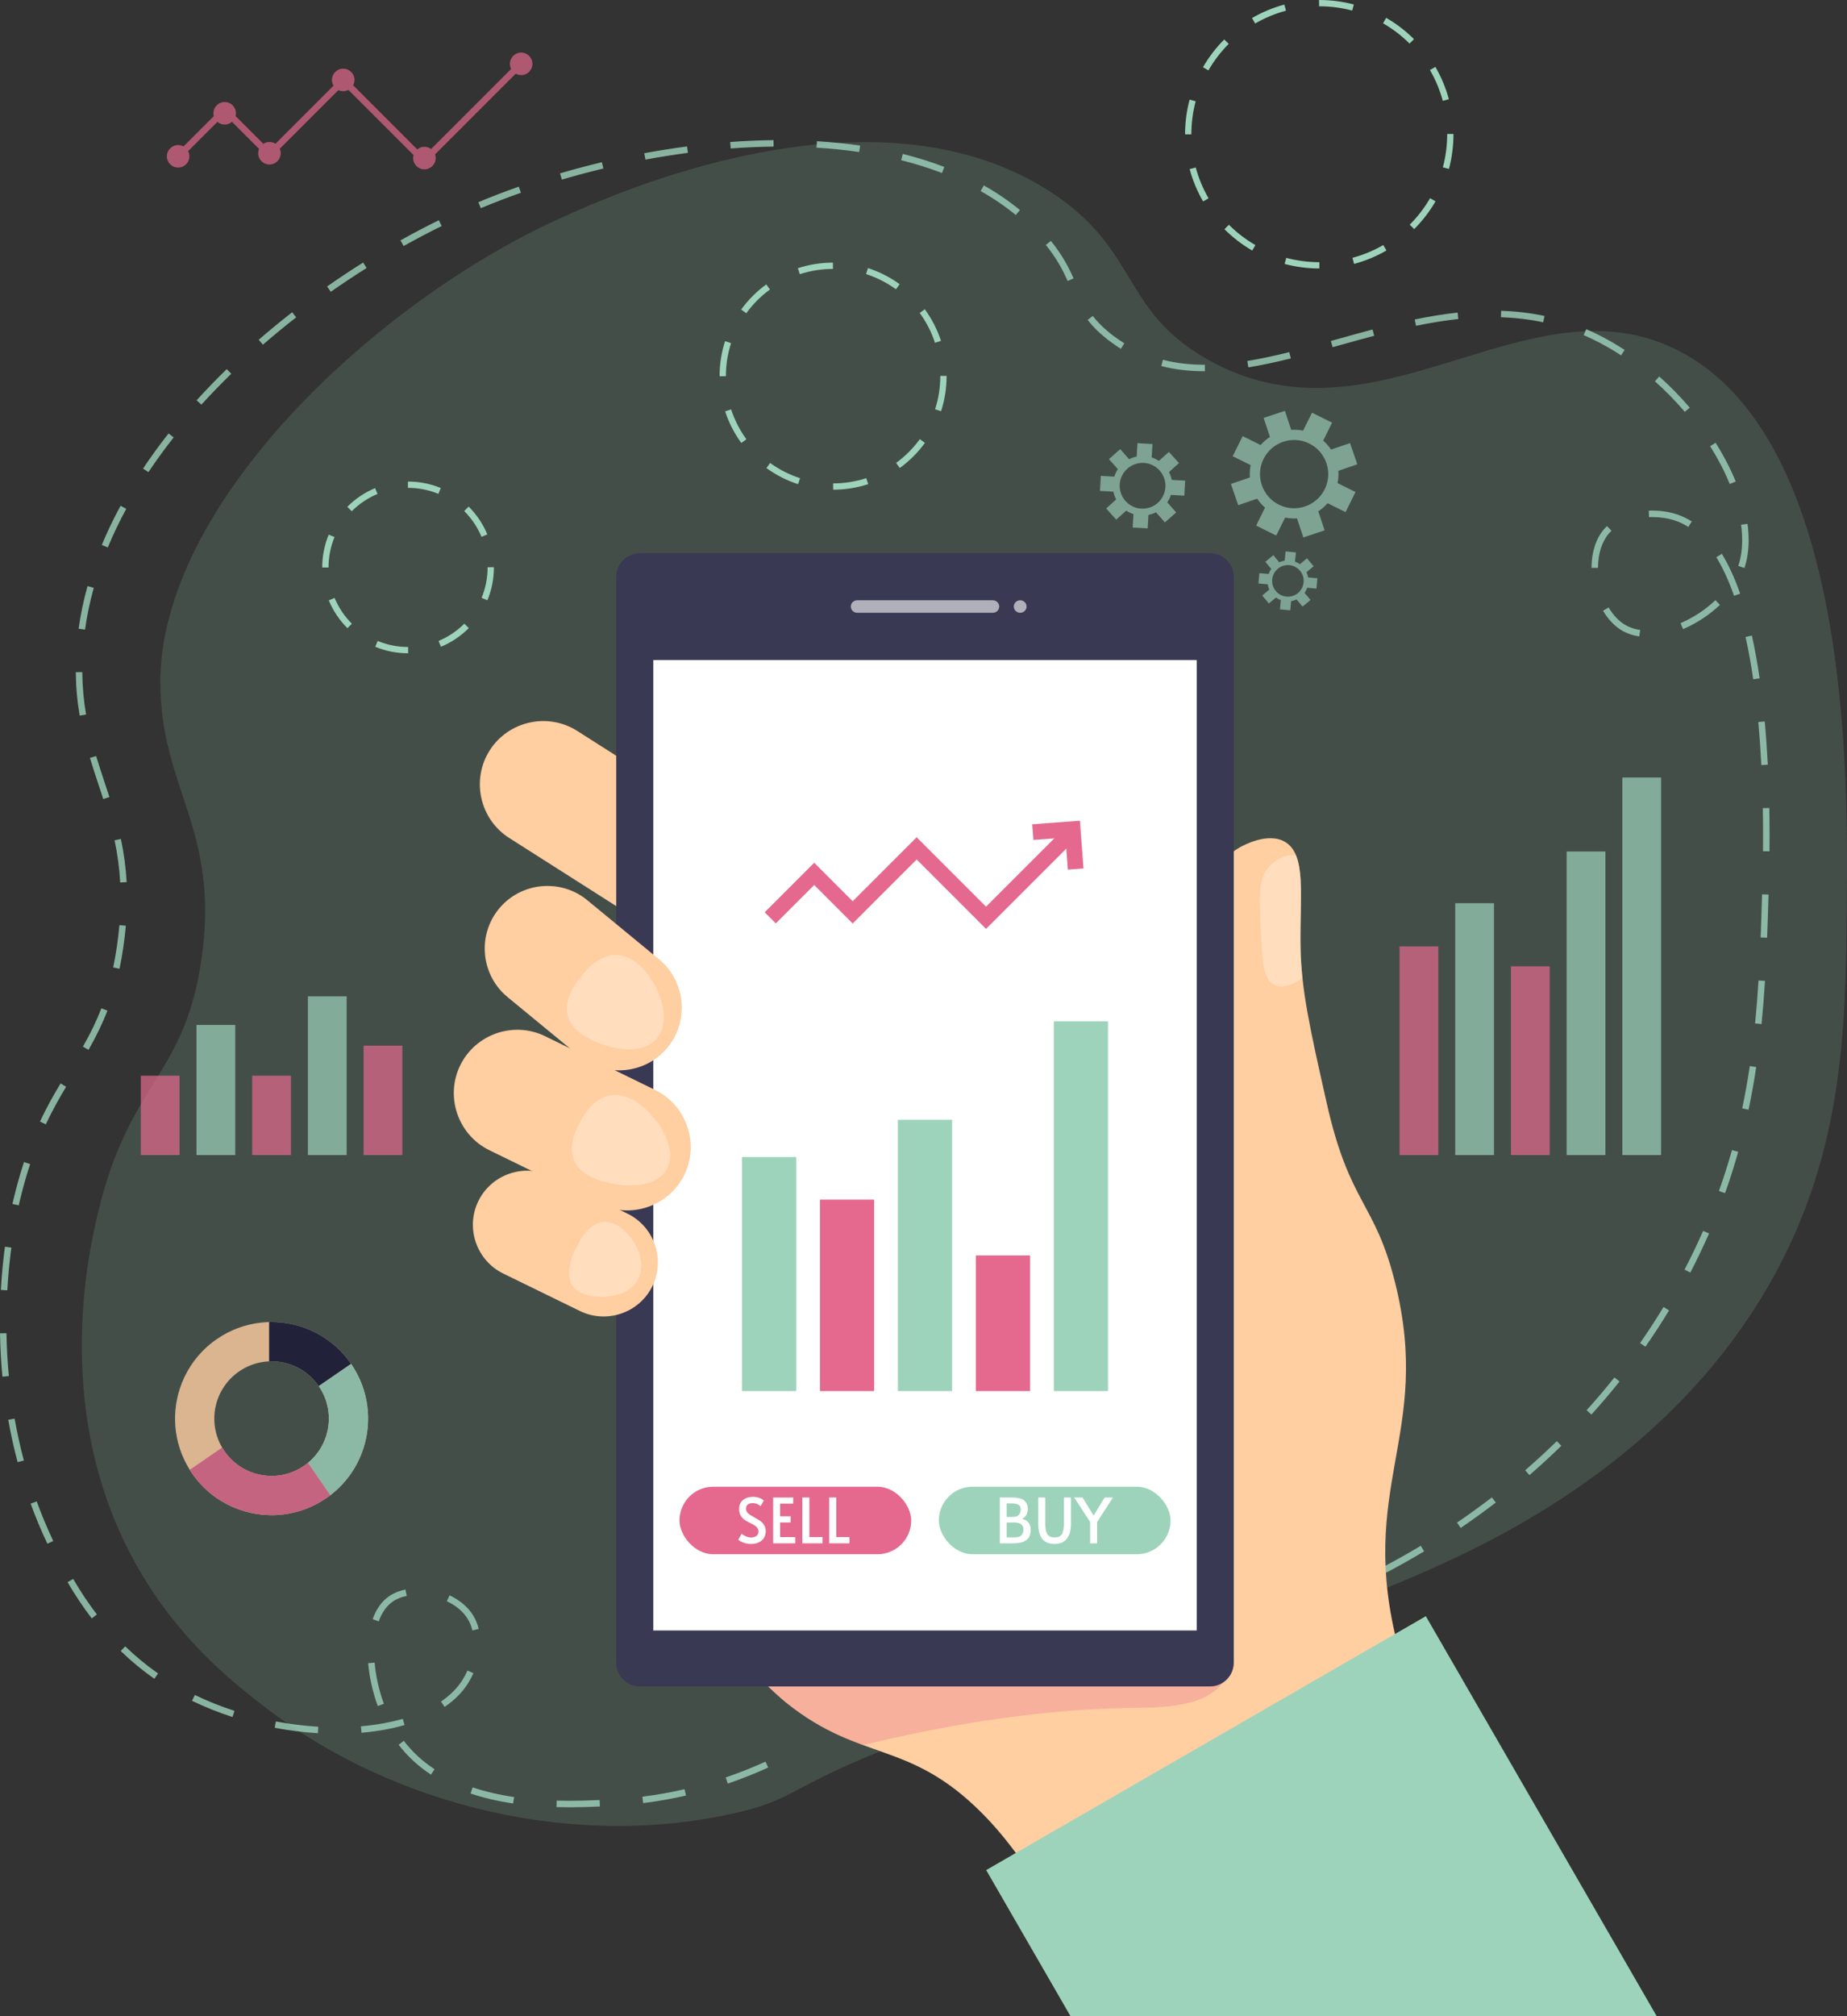 <?xml version="1.0" encoding="UTF-8"?>
<svg id="Layer_2" data-name="Layer 2" xmlns="http://www.w3.org/2000/svg" viewBox="0 0 4262.07 4651.36">
  <rect x="0" y="0" width="4262.07" height="4651.36" fill="#333333" stroke="none"/>
  <defs>
    <style>
      .cls-1, .cls-2, .cls-3 {
        fill: #e5698e;
      }

      .cls-1, .cls-4 {
        opacity: .7;
      }

      .cls-2, .cls-5 {
        opacity: .3;
      }

      .cls-6 {
        fill: #181636;
      }

      .cls-7 {
        opacity: .15;
      }

      .cls-7, .cls-5, .cls-8 {
        fill: #fff;
      }

      .cls-9, .cls-10, .cls-11 {
        fill: #9ed3bb;
      }

      .cls-10, .cls-12 {
        opacity: .8;
      }

      .cls-11 {
        opacity: .17;
      }

      .cls-13 {
        fill: #ffcea1;
      }

      .cls-14 {
        opacity: .6;
      }
    </style>
  </defs>
  <g id="_ÎÓÈ_1" data-name="—ÎÓÈ_1">
    <g>
      <g>
        <path class="cls-11" d="M3868.17,806.45c-345.9-171.14-692.44,241.12-1080.39,23.5-204.07-114.47-157.17-256.02-368.06-390.16-411.74-261.9-1010.3,10.63-1129.54,64.92-429.24,195.44-920.47,660.2-920.15,1069.52.19,246.75,138.74,338.51,94.84,639.33-39.89,273.31-166.14,279-239,585.55-22.56,94.9-106.07,465.08,89.2,811.78,94.53,167.84,214.63,263.17,281.77,316.09,314.46,247.81,741.58,340.45,1109.64,253.24,140.96-33.4,113.66-64.08,423.74-178.2,192.33-70.79,296.43-95.48,529.5-166.23,320.92-97.42,481.38-146.13,596-196,157.63-68.59,564.77-245.74,809.58-647.51,192.8-316.42,193.54-623.91,196.21-908.61,2.66-283.09,11.11-1077.11-393.34-1277.22Z"/>
        <g class="cls-12">
          <path class="cls-9" d="M1314.75,4169.26c-10.37,0-20.65-.14-30.56-.42l.42-14.93c9.77.27,19.91.41,30.14.41,21.35,0,43.88-.59,68.88-1.8l.72,14.92c-25.24,1.23-48.01,1.82-69.6,1.82ZM1184.06,4160.47c-35.37-5.24-68.4-12.95-98.18-22.92l4.75-14.17c28.94,9.69,61.11,17.2,95.62,22.31l-2.19,14.78ZM1484.18,4159.67l-1.84-14.83c32.46-4.03,65.19-9.83,97.26-17.26l3.37,14.56c-32.58,7.54-65.81,13.44-98.79,17.53ZM1679.43,4114.57l-4.82-14.14c30.83-10.51,61.75-22.77,91.89-36.43l6.17,13.61c-30.58,13.86-61.95,26.3-93.24,36.97ZM994.51,4093.97c-29.21-19.21-54.32-42.4-74.62-68.91l11.86-9.08c19.28,25.18,43.16,47.22,70.97,65.51l-8.21,12.48ZM733.56,3998.37c-33-1.98-66.54-6.17-99.71-12.45l2.78-14.68c32.55,6.17,65.46,10.28,97.83,12.22l-.89,14.91ZM834.16,3997.33l-1.27-14.89c34.66-2.97,67.12-8.75,96.49-17.2l4.13,14.36c-30.29,8.71-63.71,14.68-99.34,17.73ZM536.48,3961.05c-32.47-10.53-63.87-23.12-93.35-37.41l6.52-13.44c28.85,13.99,59.62,26.32,91.44,36.64l-4.61,14.21ZM1026.04,3937.75l-8.44-12.33c21.36-14.63,38.21-31.65,50.08-50.6,4.05-6.47,7.76-13.53,11.02-20.97l13.69,5.99c-3.55,8.11-7.61,15.82-12.05,22.91-12.97,20.7-31.24,39.2-54.3,54.99ZM871.76,3935.71c-11.73-32.02-19.4-66.2-22.17-98.86l14.89-1.27c2.67,31.35,10.04,64.2,21.32,94.99l-14.03,5.14ZM356.23,3872.83c-27.3-19.05-53.43-40.6-77.67-64.06l10.39-10.74c23.67,22.9,49.18,43.95,75.83,62.54l-8.55,12.25ZM1090.05,3761.33c-2.26-9.5-5.79-18.28-10.49-26.09-10.19-16.93-26.96-31.23-48.48-41.37l6.36-13.52c24.21,11.4,43.2,27.71,54.92,47.18,5.5,9.14,9.62,19.35,12.23,30.35l-14.54,3.45ZM873.93,3740.35l-14.06-5.05c8.22-22.89,20.49-40.32,36.46-51.82,10.84-7.81,24.05-13.35,39.25-16.49l3.02,14.63c-13.13,2.71-24.41,7.41-33.54,13.98-13.48,9.7-23.95,24.75-31.13,44.74ZM211.74,3733.54c-19.79-25.83-38.05-53.16-55.82-83.56l12.9-7.54c17.45,29.86,35.37,56.68,54.78,82.01l-11.86,9.09ZM3063.01,3692.45l-5.82-13.76c15.65-6.62,30.67-13.23,45.91-20.2l6.21,13.59c-15.37,7.03-30.51,13.69-46.3,20.37ZM3199.11,3627.9l-6.97-13.21c29.13-15.37,58.22-31.76,86.45-48.72l7.7,12.81c-28.47,17.11-57.8,33.63-87.18,49.13ZM109.3,3561.23c-14.17-29.96-27.16-61.09-38.61-92.52l14.04-5.11c11.3,31,24.11,61.7,38.08,91.25l-13.51,6.39ZM3370.57,3524.85l-8.4-12.35c27.33-18.59,54.38-38.14,80.4-58.1l9.09,11.85c-26.24,20.13-53.52,39.85-81.09,58.6ZM3529.22,3403.05l-9.78-11.3c25-21.63,49.56-44.2,73.01-67.09l10.44,10.69c-23.66,23.1-48.44,45.88-73.67,67.7ZM40.63,3373.09c-8.49-31.88-15.76-64.81-21.61-97.85l14.71-2.6c5.78,32.63,12.96,65.14,21.34,96.61l-14.44,3.84ZM3672.3,3263.28l-11.08-10.03c22.14-24.46,43.73-49.87,64.17-75.54l11.69,9.31c-20.64,25.91-42.43,51.56-64.78,76.25ZM5.58,3175.95c-3.12-32.87-4.99-66.52-5.58-100.01l14.94-.26c.58,33.11,2.44,66.37,5.52,98.86l-14.87,1.41ZM3796.89,3106.82l-12.26-8.54c18.82-26.99,37-54.94,54.03-83.06l12.78,7.74c-17.2,28.39-35.55,56.61-54.55,83.87ZM16.89,2976.67l-14.92-.85c1.9-33.47,5.06-67.02,9.4-99.72l14.81,1.96c-4.29,32.32-7.42,65.5-9.3,98.6ZM3900.5,2935.76l-13.25-6.9c15.31-29.4,29.71-59.45,42.8-89.32l13.69,5.99c-13.22,30.18-27.76,60.54-43.23,90.23ZM43.29,2780.63l-14.58-3.28c.77-3.42,1.51-6.61,2.21-9.57,7.26-30.56,15.48-59.82,24.43-86.99l14.19,4.67c-8.82,26.77-16.92,55.63-24.09,85.77-.69,2.9-1.41,6.03-2.17,9.39ZM3980.67,2752.53l-14.07-5.03c11.02-30.83,21.13-62.58,30.06-94.36l14.38,4.04c-9.02,32.12-19.24,64.2-30.37,95.35ZM105.76,2593.86l-13.53-6.33c16.94-36.21,34.31-66.14,47.55-88.16l12.8,7.7c-13.05,21.72-30.17,51.21-46.83,86.8ZM4034.88,2560.01l-14.62-3.09c6.64-31.44,12.53-64.26,17.53-97.56l14.78,2.22c-5.04,33.59-10.99,66.71-17.68,98.43ZM204.25,2421.92l-12.96-7.44c18.02-31.38,31.56-59.47,42.62-88.41l13.96,5.34c-11.35,29.68-25.21,58.44-43.62,90.51ZM4064.86,2362.4l-14.87-1.48c3.13-31.3,5.72-63.67,7.92-98.96l14.91.93c-2.21,35.47-4.82,68.02-7.96,99.51ZM275.82,2234.87l-14.62-3.05c3.25-15.55,6.14-32.02,8.61-48.93,2.4-16.47,4.32-32.83,5.7-48.61l14.88,1.3c-1.4,16.06-3.36,32.71-5.8,49.46-2.51,17.21-5.46,33.98-8.77,49.83ZM4077.73,2163.26l-14.93-.58c1.29-33.23,2.29-66.01,3.28-99.46l14.93.44c-1,33.49-2,66.31-3.29,99.6ZM277.36,2035.87c-1.78-32.66-6.04-64.52-13.01-97.39l14.61-3.1c7.14,33.63,11.49,66.23,13.32,99.67l-14.92.81ZM4083.2,1963.92l-14.94-.15c.12-11.85.17-23.8.17-35.51,0-21.53-.2-43.05-.59-63.95l14.94-.28c.39,21,.59,42.61.59,64.23,0,11.76-.06,23.76-.18,35.66ZM238.23,1843.27c-3.78-11.77-7.71-23.65-11.52-35.13-6.42-19.4-13.07-39.46-19.19-59.68l14.3-4.33c6.07,20.04,12.68,40,19.07,59.31,3.81,11.52,7.76,23.43,11.56,35.26l-14.23,4.57ZM4064.4,1764.88c-1.77-34.24-4.14-67.6-7.06-99.17l14.88-1.37c2.93,31.77,5.32,65.34,7.1,99.77l-14.92.77ZM183.87,1650.88c-5.69-33.32-8.61-66.1-8.95-100.19l14.94-.15c.33,33.29,3.19,65.29,8.74,97.82l-14.73,2.51ZM4045.72,1567.04c-5.06-34.66-11.02-67.48-17.73-97.54l14.58-3.25c6.78,30.42,12.82,63.6,17.93,98.63l-14.78,2.16ZM3782.72,1468.16c-14.53-2.08-27.76-6.53-39.32-13.22-17-9.83-32.3-25.74-44.27-46l12.86-7.6c10.66,18.05,24.11,32.11,38.89,40.66,9.91,5.73,21.33,9.56,33.96,11.36l-2.12,14.79ZM196.2,1452.45l-14.8-2.05c4.5-32.52,11.42-65.6,20.58-98.34l14.39,4.02c-8.98,32.09-15.76,64.51-20.16,96.36ZM3883.77,1451.32l-5.86-13.74c29.42-12.55,57.3-30.88,80.61-53.01l10.29,10.84c-24.6,23.35-54,42.68-85.04,55.92ZM4001.38,1374.39c-12.02-34.4-25.75-64.32-40.82-88.94l12.74-7.8c15.63,25.52,29.82,56.41,42.19,91.81l-14.1,4.93ZM4025.46,1310.28l-14.2-4.66c5.9-17.97,8.89-38.03,8.89-59.63,0-11.39-.84-23.36-2.49-35.57l14.81-2c1.74,12.87,2.63,25.51,2.63,37.57,0,23.18-3.24,44.81-9.64,64.29ZM3687.52,1310h-14.94v-.45c0-35.91,10.33-67.53,29.08-89.08,2.06-2.36,4.27-4.67,6.57-6.85l10.28,10.84c-1.96,1.85-3.83,3.81-5.57,5.81-16.39,18.84-25.41,46.97-25.41,79.23v.5ZM248.7,1262.94l-13.8-5.72c12.46-30.06,27.03-60.51,43.31-90.49l13.13,7.13c-16.03,29.53-30.38,59.5-42.64,89.08ZM3895.89,1215.56c-10.04-6.4-20.66-11.43-31.54-14.97-15.63-5.07-33.62-7.75-52.05-7.75-2.36,0-4.74.05-7.07.13l-.57-14.93c2.52-.1,5.09-.14,7.63-.14,19.97,0,39.57,2.93,56.66,8.48,12.08,3.92,23.85,9.5,34.95,16.57l-8.03,12.6ZM3991.49,1116.54c-11.82-28.89-27.05-58.21-45.28-87.16l12.64-7.96c18.68,29.68,34.32,59.78,46.46,89.46l-13.83,5.66ZM342.51,1089.23l-12.43-8.29c18.05-27.07,37.86-54.33,58.9-81.04l11.74,9.24c-20.79,26.4-40.38,53.35-58.21,80.09ZM3887.79,950.11c-21.33-25.02-44.51-48.72-68.91-70.42l9.93-11.16c24.91,22.16,48.58,46.35,70.35,71.89l-11.37,9.69ZM464.74,933.53l-11.07-10.04c21.95-24.19,45.35-48.4,69.57-71.96l10.42,10.71c-23.99,23.34-47.18,47.33-68.92,71.29ZM2779.46,856.38c-35.98,0-68.58-3.87-99.64-11.84l3.71-14.47c29.84,7.65,61.22,11.37,95.93,11.37h.85s.03,14.94.03,14.94h-.87ZM2880.61,847.47l-2.39-14.75c28.67-4.65,60.35-11.32,96.84-20.4l3.61,14.5c-36.9,9.18-68.97,15.93-98.06,20.65ZM3740.77,819.76c-20.79-13.59-42.17-25.77-63.55-36.2-7.52-3.67-15.2-7.19-22.82-10.46l5.88-13.73c7.85,3.36,15.75,6.98,23.49,10.76,21.93,10.7,43.86,23.2,65.17,37.12l-8.17,12.51ZM2586.5,804.71c-8.82-5.49-17.59-11.52-26.07-17.92-20.84-15.74-37.38-31.72-50.55-48.85l11.85-9.11c12.34,16.05,27.95,31.11,47.7,46.03,8.12,6.13,16.52,11.9,24.96,17.16l-7.89,12.68ZM3075.1,800.98l-4.02-14.39,13.33-3.72c27.03-7.56,54.98-15.37,82.83-22.71l3.81,14.45c-27.74,7.31-55.63,15.11-82.61,22.65l-13.33,3.73ZM606.74,795.13l-9.79-11.28c24.84-21.55,50.85-42.93,77.3-63.52l9.18,11.79c-26.24,20.43-52.04,41.64-76.69,63.02ZM3267.55,751.61l-3.02-14.63c35.55-7.33,67.94-12.52,99.03-15.87l1.6,14.85c-30.6,3.3-62.53,8.42-97.61,15.65ZM3560.99,743.48c-31.04-6.61-63.83-10.51-97.44-11.59l.48-14.93c34.5,1.11,68.17,5.11,100.07,11.91l-3.11,14.61ZM763.28,673.15l-8.57-12.24c27.18-19.03,55.23-37.64,83.34-55.3l7.95,12.65c-27.91,17.53-55.74,36-82.72,54.89ZM2463.67,648.25c-10.18-22.98-24.11-50.82-50.32-83.11l11.6-9.41c27.31,33.65,41.8,62.6,52.38,86.48l-13.66,6.05ZM931.37,567.58l-7.3-13.04c29.35-16.43,59.15-32.09,88.57-46.54l6.59,13.41c-29.18,14.34-58.74,29.87-87.86,46.17ZM2344.03,496.05c-24.66-20.23-51.95-38.82-81.13-55.26l7.33-13.02c29.93,16.87,57.95,35.95,83.27,56.73l-9.48,11.55ZM1109.5,480.27l-5.78-13.78c29.96-12.57,61.38-24.66,93.37-35.92l4.96,14.09c-31.72,11.17-62.86,23.15-92.56,35.6ZM1296.49,414.25l-4.21-14.34c31.72-9.31,64.23-17.95,96.61-25.68l3.47,14.53c-32.13,7.68-64.39,16.25-95.87,25.49ZM2173.72,399.09c-29.6-11.35-61.27-21.26-94.13-29.47l3.62-14.5c33.44,8.35,65.69,18.45,95.85,30.01l-5.35,13.95ZM1489.42,368.16l-2.73-14.69c32.93-6.11,66.16-11.38,98.77-15.67l1.95,14.81c-32.35,4.25-65.32,9.48-97.99,15.55ZM1982.61,350.66c-31.6-4.61-64.72-7.99-98.44-10.04l.91-14.91c34.13,2.08,67.67,5.5,99.69,10.17l-2.16,14.78ZM1686.08,342.46l-1.1-14.9c33.77-2.5,67.41-3.94,99.99-4.29l.16,14.94c-32.26.35-65.59,1.78-99.05,4.25Z"/>
        </g>
      </g>
      <g>
        <g>
          <path class="cls-13" d="M2965.11,1942.1c50.2,29.28,34.31,124.07,35.94,240.04,1.41,100.27,21.05,187.57,60.32,362.17,53.09,236.02,110.99,226.13,158.1,415.42,87.42,351.24-90.75,470.32,7.73,843.25,15.03,56.9,29.94,94.88,17.47,148.52-25.07,107.88-128.57,140.02-454.3,314.51-200.14,107.21-244.09,139.55-314.51,122.31-91.95-22.51-103.93-98.94-209.68-205.31-168.23-169.23-278.5-117.2-449.93-253.36-12.65-10.05-272.15-221.62-266.46-484.88,4.55-210.66,176.78-355.9,421.24-562.05,434.41-366.34,700.17-358.36,762.55-613.01,24.34-99.37,21.54-254.35,126.68-314.51,7.75-4.44,65.07-36.3,104.84-13.1Z"/>
          <path class="cls-5" d="M2936.04,2269.78c25.22,17.39,60.43-7.21,69.44-13.87-.26-2.52-.58-5.72-.93-9.44-.24-2.61-.62-6.66-1.03-11.67,0,0-.64-7.85-1.13-15.96-1.24-20.57-1.43-43.98-1.46-48.13-.05-7.46-.05-15.96.16-31.54.43-31.93,1.58-82.53.21-109.46-.12-2.33-.52-9.65-1.72-19.15-.76-6.04-1.56-12.19-3.46-20-1.74-7.15-3.75-12.97-5.33-17.09-1.55-.23-3.88-.51-6.71-.58-29.23-.78-51.67,21.42-57.34,27.82-23.23,26.23-21.14,68.46-17.28,146.48,3.57,71.99,5.77,108.27,26.56,122.61Z"/>
        </g>
        <path class="cls-2" d="M1681.9,3761.15c44.35,69.9,74.78,113.84,83.97,122.96,13.6,13.5,27.42,25.83,27.42,25.83,9.91,8.85,18.92,16.38,26.52,22.52,16.87,13.33,36.23,27.1,58.22,40.43,41.11,24.93,80.2,41.54,113.39,52.81,273.2-66.56,478.2-83.72,621.62-85.84,65.09-.96,171.68.38,213.2-64.39,16.95-26.45,16.92-54.36,9.45-114.33h-1153.79Z"/>
        <path class="cls-13" d="M1699.25,2093.32h0c43.2-67.88,23-158.77-44.88-201.97l-322.38-205.15c-67.88-43.2-158.77-23-201.97,44.88h0c-43.2,67.88-23,158.77,44.88,201.97l322.38,205.15c67.88,43.2,158.77,23,201.97-44.88Z"/>
        <polygon class="cls-9" points="3823.04 4651.36 3290.2 3728.45 2275.69 4314.17 2470.36 4651.36 3823.04 4651.36"/>
        <g>
          <g>
            <path class="cls-6" d="M1477.06,1276.16h1314.93c30.35,0,54.99,24.64,54.99,54.99v2504.38c0,30.35-24.64,54.99-54.99,54.99h-1314.93c-30.35,0-54.99-24.64-54.99-54.99V1331.15c0-30.35,24.64-54.99,54.99-54.99Z"/>
            <path class="cls-7" d="M1477.06,1276.16h1314.93c30.35,0,54.99,24.64,54.99,54.99v2504.38c0,30.35-24.64,54.99-54.99,54.99h-1314.93c-30.35,0-54.99-24.64-54.99-54.99V1331.15c0-30.35,24.64-54.99,54.99-54.99Z"/>
            <rect class="cls-8" x="1507.57" y="1522.77" width="1253.93" height="2238.63"/>
            <g class="cls-14">
              <path class="cls-8" d="M2291.04,1413.65h-313.02c-8.09,0-14.71-6.49-14.71-14.42h0c0-7.93,6.62-14.43,14.71-14.43h313.02c8.09,0,14.71,6.49,14.71,14.43h0c0,7.93-6.62,14.42-14.71,14.42Z"/>
              <ellipse class="cls-8" cx="2354.12" cy="1399.23" rx="14.71" ry="14.42"/>
            </g>
          </g>
          <g>
            <rect class="cls-9" x="1712.22" y="2669.21" width="125.13" height="539.94"/>
            <rect class="cls-3" x="1892.09" y="2767.43" width="125.13" height="441.72"/>
            <rect class="cls-9" x="2071.96" y="2583.33" width="125.13" height="625.82"/>
            <rect class="cls-3" x="2251.84" y="2896.24" width="125.13" height="312.91"/>
            <rect class="cls-9" x="2431.71" y="2356.23" width="125.13" height="852.92"/>
          </g>
          <g>
            <polygon class="cls-3" points="2467.97 1899 2275.38 2091.6 2115.29 1931.5 1967.66 2079.13 1878.85 1990.31 1764.58 2104.58 1790.25 2130.25 1878.85 2041.65 1967.66 2130.47 2115.29 1982.84 2275.38 2142.94 2493.64 1924.68 2467.97 1899"/>
            <polygon class="cls-3" points="2500.25 2003.44 2494.7 1929.46 2494.7 1929.46 2493.66 1915.62 2491.99 1893.34 2491.99 1893.34 2491.99 1893.34 2381.88 1901.6 2384.6 1937.72 2458.58 1932.17 2464.14 2006.16 2500.25 2003.44"/>
          </g>
          <g>
            <g>
              <rect class="cls-9" x="2166.38" y="3429.73" width="534.72" height="155.8" rx="77.9" ry="77.9"/>
              <g>
                <path class="cls-8" d="M2307.15,3454.65h26.89c15.15,0,25.21,2.54,30.2,7.62,4.98,5.08,7.48,11.22,7.48,18.41,0,4.8-1.06,9.32-3.16,13.59-2.11,4.27-5.46,7.46-10.07,9.56,6.81,1.73,11.81,4.75,15.03,9.06,3.21,4.31,4.82,9.4,4.82,15.24,0,6.14-.96,11.5-2.88,16.11-1.92,4.6-5.89,8.44-11.93,11.5-6.04,3.07-14.77,4.6-26.17,4.6h-30.2v-105.69ZM2336.63,3499.52c6.81,0,11.65-1.65,14.52-4.96,2.88-3.31,4.31-7.5,4.31-12.58,0-9.11-6.52-13.66-19.56-13.66h-12.94v31.2h13.66ZM2339.51,3546.83c8.72,0,14.6-1.75,17.62-5.25,3.02-3.5,4.53-7.93,4.53-13.3,0-5.08-1.73-9.01-5.18-11.79-3.45-2.78-8.68-4.17-15.67-4.17h-17.83v34.51h16.54Z"/>
                <path class="cls-8" d="M2404.79,3549.84c-5.95-7.96-8.92-19.51-8.92-34.66v-60.54h16.11v60.83c0,11.22,1.68,19.25,5.03,24.09,3.35,4.84,8.87,7.26,16.54,7.26s13.16-2.37,16.46-7.12c3.31-4.75,4.96-12.82,4.96-24.23v-60.83h16.25v60.54c0,15.05-3.14,26.58-9.42,34.58-6.28,8.01-15.7,12.01-28.26,12.01-13.23,0-22.82-3.98-28.76-11.94Z"/>
                <path class="cls-8" d="M2515.52,3511.02l-36.67-56.37h19.27l25.45,41.7,25.45-41.7h19.13l-36.53,56.66v49.04h-16.11v-49.32Z"/>
              </g>
            </g>
            <g>
              <rect class="cls-3" x="1567.96" y="3429.73" width="534.72" height="155.8" rx="77.9" ry="77.9"/>
              <g>
                <path class="cls-8" d="M1715.93,3558.76c-5.66-2.01-9.73-4.27-12.22-6.76l7.62-13.66c2.01,1.82,5.15,3.72,9.42,5.68,4.26,1.97,8.36,2.95,12.29,2.95,5.08,0,9.23-1.2,12.44-3.59,3.21-2.4,4.82-5.7,4.82-9.92,0-3.26-.86-6.09-2.59-8.48-1.73-2.4-3.84-4.39-6.33-5.97-2.49-1.58-6.04-3.52-10.64-5.82-5.46-2.68-9.2-4.7-11.22-6.04-9.3-6.23-13.95-14.86-13.95-25.88,0-9.11,3.02-16.08,9.06-20.92,6.04-4.84,13.66-7.26,22.86-7.26,9.87,0,18.26,2.83,25.17,8.48l-7.62,13.09c-1.82-1.92-4.39-3.57-7.69-4.96-3.31-1.39-6.83-2.08-10.57-2.08-4.8,0-8.56,1.08-11.29,3.24-2.73,2.16-4.1,5.35-4.1,9.56,0,2.97.86,5.63,2.59,7.98,1.73,2.35,3.91,4.39,6.54,6.11,2.64,1.73,6.21,3.84,10.71,6.33,4.31,2.4,7.62,4.29,9.92,5.68,2.3,1.39,4.46,3.04,6.47,4.96,2.78,2.49,5.03,5.46,6.76,8.92,1.73,3.45,2.59,7.24,2.59,11.36,0,6.42-1.46,11.89-4.39,16.39-2.92,4.51-6.95,7.91-12.08,10.21-5.13,2.3-10.95,3.45-17.47,3.45-5.75,0-11.46-1.01-17.11-3.02Z"/>
                <path class="cls-8" d="M1784.09,3454.65h46.3v14.09h-30.34v29.19h24.45v14.38h-24.45v33.79h35.09v14.24h-51.05v-105.69Z"/>
                <path class="cls-8" d="M1851.39,3454.65h16.25v91.31h30.34v14.38h-46.59v-105.69Z"/>
                <path class="cls-8" d="M1913.51,3454.65h16.25v91.31h30.34v14.38h-46.59v-105.69Z"/>
              </g>
            </g>
          </g>
        </g>
        <g>
          <g>
            <path class="cls-13" d="M1579.14,2710.3h0c35.34-72.35,5.06-160.45-67.29-195.79l-254.09-124.11c-72.35-35.34-160.45-5.06-195.79,67.29h0c-35.34,72.35-5.06,160.45,67.29,195.79l254.09,124.11c72.35,35.34,160.45,5.06,195.79-67.29Z"/>
            <path class="cls-5" d="M1481.45,2551.38c-13.36-10.33-44.76-33.6-81.88-22.43-32.57,9.8-50.29,40.42-58.68,54.93-6.96,12.03-31.58,54.59-16.54,92.38,9.53,23.95,30.18,34.68,44.15,40.95,49.52,22.23,142.28,30.77,170.3-19.78,25.49-45.99-17-114.88-57.34-146.05Z"/>
          </g>
          <g>
            <path class="cls-13" d="M1540.42,2416.61h0c50.58-61.46,41.68-153.14-19.78-203.72l-165.54-136.24c-61.46-50.58-153.14-41.68-203.72,19.78h0c-50.58,61.46-41.68,153.14,19.78,203.72l165.54,136.24c61.46,50.58,153.14,41.68,203.72-19.78Z"/>
            <path class="cls-5" d="M1488.12,2239.43c-11.22-12.48-37.77-40.8-76.58-35.55-34.05,4.6-57.44,32.43-68.51,45.61-9.19,10.93-41.68,49.6-34.07,89.85,4.82,25.5,23.16,39.55,35.75,48.06,44.65,30.18,134.65,53.56,172.03,7.43,34.01-41.96,5.25-117.73-28.62-155.39Z"/>
          </g>
          <g>
            <path class="cls-13" d="M1505.46,2966.98h0c30.17-61.77,4.32-136.99-57.45-167.16l-177.02-86.46c-61.77-30.17-136.99-4.32-167.16,57.45h0c-30.17,61.77-4.32,136.99,57.45,167.16l177.02,86.46c61.77,30.17,136.99,4.32,167.16-57.45Z"/>
            <path class="cls-5" d="M1434.47,2833.45c-9.64-7.1-32.32-22.93-59.94-9.29-24.23,11.97-37.94,39.65-44.43,52.76-5.39,10.88-24.43,49.34-14.12,79.22,6.54,18.93,21.55,25.53,31.71,29.16,36.07,12.87,104.31,9.28,126.03-36.26,19.76-41.43-10.16-94.16-39.27-115.58Z"/>
          </g>
        </g>
      </g>
      <g class="cls-4">
        <g>
          <rect class="cls-3" x="324.89" y="2481.6" width="89.42" height="183.06"/>
          <rect class="cls-9" x="453.43" y="2364.43" width="89.42" height="300.23"/>
          <rect class="cls-3" x="581.97" y="2481.6" width="89.42" height="183.06"/>
          <rect class="cls-9" x="710.51" y="2298.54" width="89.42" height="366.12"/>
          <rect class="cls-3" x="839.05" y="2412.27" width="89.42" height="252.39"/>
        </g>
      </g>
      <g class="cls-4">
        <g>
          <rect class="cls-3" x="3229.52" y="2183.3" width="89.42" height="481.36"/>
          <rect class="cls-9" x="3358.06" y="2083.68" width="89.42" height="580.98"/>
          <rect class="cls-3" x="3486.6" y="2229.18" width="89.42" height="435.48"/>
          <rect class="cls-9" x="3615.13" y="1964.33" width="89.42" height="700.33"/>
          <rect class="cls-9" x="3743.67" y="1793.69" width="89.42" height="870.97"/>
        </g>
      </g>
      <path class="cls-1" d="M411.09,334.63c4.51,0,8.74,1.15,12.44,3.16l69.8-69.8c-.56-2.12-.86-4.35-.86-6.64,0-14.36,11.64-26,26-26s26,11.64,26,26c0,2.23-.28,4.4-.81,6.47l63.94,63.94c4.08-2.67,8.96-4.22,14.2-4.22s9.89,1.49,13.91,4.04l133.92-133.92c-2.32-3.89-3.65-8.43-3.65-13.29,0-14.36,11.64-26,26-26s26,11.64,26,26c0,4.46-1.13,8.66-3.11,12.33l147.94,147.94c4.5-3.72,10.27-5.96,16.57-5.96,5.77,0,11.1,1.88,15.41,5.06l184.67-184.67c-1.8-3.54-2.83-7.54-2.83-11.79,0-14.36,11.64-26,26-26s26,11.64,26,26-11.64,26-26,26c-4.58,0-8.88-1.19-12.61-3.26l-186.09,186.09c.94,2.68,1.45,5.57,1.45,8.57,0,14.36-11.64,26-26,26s-26-11.64-26-26c0-2.43.34-4.78.96-7.01l-150.29-150.29c-3.61,1.9-7.72,2.98-12.08,2.98-3.96,0-7.72-.89-11.08-2.48l-135.26,135.26c1.39,3.18,2.16,6.69,2.16,10.38,0,14.36-11.64,26-26,26s-26-11.64-26-26c0-3.57.72-6.96,2.02-10.06l-62.41-62.41c-4.55,3.91-10.46,6.28-16.94,6.28s-12.28-2.33-16.82-6.18l-67.48,67.48c1.86,3.58,2.92,7.65,2.92,11.97,0,14.36-11.64,26-26,26s-26-11.64-26-26,11.64-26,26-26Z"/>
      <g class="cls-12">
        <path class="cls-10" d="M2898.62,1212.5l46.36,22.95,20.52-41.44c9.13,1.89,18.36,2.49,27.45,1.88l14.6,43.92,49.09-16.32-14.6-43.92c7.92-5.13,15.18-11.38,21.51-18.67l41.44,20.52,22.95-46.36-41.44-20.52c1.96-9.45,2.52-19.02,1.8-28.42l43.78-15.02-16.79-48.93-43.77,15.02c-5.03-7.6-11.1-14.58-18.14-20.69l20.52-41.44-46.36-22.95-20.52,41.44c-9.13-1.89-18.36-2.49-27.45-1.88l-14.6-43.92-49.09,16.32,14.6,43.92c-7.92,5.13-15.18,11.38-21.51,18.67l-41.44-20.52-22.95,46.36,41.44,20.52c-1.96,9.45-2.52,19.02-1.8,28.42l-43.78,15.02,16.79,48.93,43.77-15.02c5.03,7.6,11.1,14.58,18.14,20.69l-20.52,41.44ZM2915.66,1058.82c19.27-38.93,66.62-54.92,105.55-35.65,38.93,19.27,54.92,66.62,35.65,105.55-19.27,38.93-66.62,54.92-105.55,35.65s-54.92-66.62-35.65-105.55Z"/>
        <path class="cls-10" d="M2613.72,1216.97l34.64,1.96,1.75-30.97c6.13-1.24,11.98-3.3,17.43-6.07l20.56,23.25,25.99-22.99-20.56-23.25c3.53-5.25,6.37-11.01,8.36-17.18l30.97,1.75,1.96-34.64-30.97-1.75c-1.28-6.35-3.45-12.4-6.37-18.01l23.06-20.78-23.23-25.77-23.06,20.78c-5.1-3.37-10.68-6.07-16.63-7.99l1.75-30.97-34.64-1.96-1.75,30.97c-6.13,1.24-11.98,3.3-17.43,6.07l-20.56-23.25-25.99,22.99,20.56,23.25c-3.53,5.25-6.37,11.01-8.36,17.18l-30.97-1.75-1.96,34.64,30.97,1.75c1.28,6.35,3.45,12.4,6.37,18.01l-23.06,20.79,23.23,25.77,23.06-20.78c5.1,3.37,10.68,6.07,16.63,7.99l-1.75,30.97ZM2583.8,1117.67c1.65-29.09,26.65-51.41,55.74-49.77,29.09,1.65,51.41,26.65,49.77,55.74-1.65,29.09-26.65,51.41-55.74,49.77-29.09-1.65-51.41-26.65-49.77-55.74Z"/>
        <path class="cls-10" d="M2912.64,1373.78l15.28,18.4,16.45-13.66c3.5,2.51,7.29,4.5,11.25,5.94l-2.07,21.3,23.8,2.32,2.07-21.3c4.31-.68,8.55-1.96,12.59-3.85l13.66,16.45,18.4-15.28-13.66-16.45c2.6-3.63,4.64-7.56,6.1-11.67l21.32,1.87,2.09-23.83-21.31-1.87c-.7-4.15-1.95-8.24-3.78-12.15l16.45-13.66-15.28-18.4-16.45,13.66c-3.5-2.51-7.29-4.5-11.25-5.94l2.07-21.3-23.8-2.32-2.07,21.3c-4.31.68-8.55,1.96-12.59,3.85l-13.66-16.45-18.4,15.28,13.66,16.45c-2.6,3.63-4.64,7.56-6.1,11.67l-21.32-1.87-2.09,23.83,21.31,1.87c.7,4.15,1.95,8.24,3.78,12.15l-16.45,13.66ZM2948.68,1312.04c15.45-12.83,38.46-10.7,51.29,4.75,12.83,15.45,10.7,38.46-4.75,51.29-15.45,12.83-38.46,10.7-51.29-4.75-12.83-15.45-10.7-38.46,4.75-51.29Z"/>
      </g>
      <g class="cls-12">
        <path class="cls-13" d="M653.65,3493.76c34.54-4.18,68.62-16.55,99.27-37.64,3.15-2.17,6.22-4.4,9.23-6.7,4.61-3.52,9.03-7.19,13.28-11t.02-.01c81.41-72.88,98.59-196.11,36.65-289.14-.64-.96-1.28-1.92-1.94-2.88l-.02-.03c-15.79-22.95-35.12-42.03-56.77-56.98-58.73-40.59-134.42-50.88-202.37-26.29-17.52,6.34-34.52,14.99-50.58,26.05-3.48,2.4-6.87,4.87-10.18,7.43-32.35,25.02-56.05,57.44-70.33,93.21-25.6,64.04-21.03,138.8,17.97,201.01,1.69,2.72,3.46,5.41,5.3,8.08,48.63,70.67,130.8,104.53,210.45,94.88ZM498.12,3303.44c-11.44-47.72,4.51-99.34,43.6-132.06,3.2-2.68,6.54-5.23,10.04-7.63,16.63-11.44,34.96-18.56,53.65-21.59,22.52-3.66,45.56-1.39,66.79,6.38,24.83,9.09,47.2,25.7,63.35,49.16l.02.03c1.04,1.51,2.04,3.02,3,4.55,21.32,33.86,25.43,74.01,14.27,109.77-.04.12-.08.25-.11.36-.15.47-.3.93-.45,1.39-.13.43-.27.85-.42,1.28-3.39,10.01-7.98,19.65-13.73,28.69-.31.47-.61.94-.91,1.39-.3.45-.59.9-.9,1.34-.19.27-.37.54-.55.81-3.7,5.42-7.84,10.59-12.39,15.47-3.91,4.2-8.14,8.17-12.67,11.89-2.91,2.4-5.95,4.69-9.11,6.87-32.25,22.19-70.89,28.11-106.17,19.54-30.48-7.4-58.45-25.62-77.63-53.5-1.84-2.68-3.57-5.4-5.19-8.16-6.73-11.46-11.52-23.56-14.48-35.95Z"/>
        <path class="cls-6" d="M753.38,3089.39c-39.04-26.99-85.58-40.57-132.36-39.42v90.63c17.42-.74,34.83,1.96,51.17,7.94,24.83,9.09,47.2,25.7,63.35,49.16l74.6-51.32c-15.79-22.95-35.12-42.03-56.77-56.98Z"/>
        <path class="cls-9" d="M735.55,3197.69s.01.02.02.03c1.04,1.51,2.04,3.02,3,4.55,21.32,33.86,25.43,74.01,14.27,109.77-.04.12-.08.25-.11.36-.15.47-.3.93-.45,1.39-.13.43-.27.85-.42,1.28-3.39,10.01-7.98,19.65-13.73,28.69-.31.47-.61.94-.91,1.39-.3.45-.59.9-.9,1.34-.19.27-.37.54-.55.81-3.7,5.42-7.84,10.59-12.39,15.47-3.91,4.19-8.14,8.17-12.67,11.89l51.43,74.75c4.6-3.52,9.05-7.17,13.3-10.98t.02-.01c81.41-72.88,98.59-196.11,36.65-289.14-.64-.96-1.28-1.92-1.94-2.88,0,0-.01-.02-.02-.03l-74.6,51.32Z"/>
        <path class="cls-3" d="M443.2,3398.88c-1.84-2.67-3.61-5.36-5.3-8.08l74.71-51.4c1.61,2.76,3.34,5.48,5.19,8.16,19.18,27.88,47.15,46.09,77.63,53.5,35.28,8.57,73.92,2.65,106.17-19.54,3.17-2.18,6.2-4.46,9.11-6.87l51.45,74.77c-3,2.3-6.08,4.53-9.23,6.7-30.66,21.09-64.74,33.46-99.27,37.64-79.65,9.65-161.83-24.21-210.45-94.88Z"/>
      </g>
      <path class="cls-9" d="M941.76,1507.05h-.11c-26.2,0-51.67-5.04-75.68-14.98l5.55-13.41c22.25,9.21,45.84,13.87,70.13,13.87h.11v14.51ZM1017.53,1491.99l-5.56-13.4c22.32-9.26,42.33-22.67,59.5-39.84l10.26,10.26c-18.52,18.53-40.11,32.99-64.2,42.98ZM801.72,1449.16c-18.53-18.5-33.01-40.09-43.02-64.17l13.4-5.57c9.28,22.31,22.69,42.32,39.87,59.47l-10.25,10.27ZM1124.68,1384.78l-13.4-5.56c9.23-22.27,13.91-45.9,13.91-70.23v-.4s14.51-.05,14.51-.05v.45c0,26.24-5.05,51.74-15.02,75.78ZM758.11,1309.21h-14.51v-.21c0-26.17,5.02-51.6,14.93-75.58l13.41,5.54c-9.18,22.22-13.83,45.78-13.83,70.04v.21ZM1111.12,1238.4c-9.3-22.3-22.74-42.3-39.94-59.43l10.24-10.28c18.56,18.48,33.05,40.06,43.09,64.12l-13.39,5.59ZM811.69,1179.39l-10.27-10.25c18.5-18.55,40.08-33.03,64.15-43.06l5.58,13.4c-22.31,9.29-42.31,22.71-59.45,39.91ZM1011.59,1139.26c-22.19-9.15-45.72-13.8-69.94-13.8h-.32v-14.51h.32c26.13,0,51.52,5.01,75.48,14.89l-5.53,13.41Z"/>
      <path class="cls-9" d="M1922.53,1129.67v-14.51c26.11-.01,51.83-4.07,76.42-12.07l4.49,13.8c-26.05,8.47-53.27,12.77-80.91,12.78ZM1841.6,1116.96c-26.13-8.47-50.7-20.98-73.01-37.2l8.53-11.74c21.07,15.31,44.27,27.13,68.95,35.13l-4.47,13.8ZM2076.4,1079.62l-8.54-11.73c21.01-15.3,39.42-33.72,54.72-54.74l11.73,8.54c-16.19,22.25-35.67,41.74-57.91,57.94ZM1710.62,1021.89c-16.25-22.29-28.8-46.83-37.3-72.95l13.8-4.49c8.03,24.66,19.89,47.84,35.23,68.89l-11.73,8.55ZM2171.55,948.7l-13.8-4.48c7.99-24.6,12.04-50.32,12.04-76.45v-.53h14.51v.53c0,27.65-4.29,54.87-12.74,80.93ZM1675.01,868.03h-14.51v-.26c0-27.55,4.26-54.7,12.66-80.67l13.81,4.47c-7.93,24.53-11.96,50.17-11.96,76.21v.26ZM2157.59,790.85c-8.06-24.66-19.93-47.82-35.3-68.86l11.72-8.56c16.27,22.27,28.84,46.8,37.38,72.91l-13.79,4.51ZM1722.06,722.6l-11.74-8.52c16.16-22.26,35.63-41.78,57.85-57.99l8.55,11.72c-21,15.32-39.39,33.76-54.66,54.8ZM2067.46,667.36c-21.09-15.29-44.3-27.09-68.99-35.06l4.46-13.81c26.14,8.44,50.72,20.93,73.05,37.12l-8.52,11.75ZM1845.6,632.54l-4.5-13.79c26.04-8.5,53.26-12.82,80.9-12.87l.02,14.51c-26.12.04-51.83,4.13-76.42,12.15Z"/>
      <path class="cls-9" d="M3044.48,619.32h-.16c-27.11,0-54.01-3.51-79.96-10.42l3.74-14.02c24.73,6.59,50.38,9.94,76.23,9.94h.16v14.51ZM3124.61,608.81l-3.75-14.02c24.87-6.66,48.8-16.59,71.14-29.52l7.27,12.56c-23.44,13.57-48.55,23.99-74.65,30.98ZM2889.65,577.99c-23.39-13.51-44.97-30.06-64.13-49.2l10.25-10.27c18.27,18.24,38.83,34.02,61.13,46.9l-7.26,12.57ZM3263.33,528.57l-10.26-10.26c18.25-18.26,34.04-38.82,46.93-61.11l12.56,7.26c-13.52,23.38-30.09,44.95-49.23,64.1ZM2776.24,464.75c-13.58-23.43-24.02-48.54-31.02-74.64l14.02-3.76c6.67,24.87,16.62,48.79,29.56,71.12l-12.55,7.28ZM3343.51,389.78l-14.02-3.74c6.62-24.78,9.98-50.48,9.98-76.38v-.65h14.51v.65c0,27.16-3.52,54.12-10.47,80.12ZM2749.17,309.99h-14.51v-.33c0-27.05,3.49-53.9,10.38-79.8l14.02,3.73c-6.57,24.68-9.89,50.28-9.89,76.07v.33ZM3329.32,232.66c-6.7-24.86-16.67-48.78-29.64-71.09l12.55-7.29c13.61,23.41,24.07,48.51,31.1,74.6l-14.01,3.78ZM2788.48,162.39l-12.57-7.25c13.5-23.39,30.04-44.98,49.16-64.15l10.27,10.25c-18.23,18.28-34,38.86-46.87,61.16ZM3252.63,100.57c-18.29-18.22-38.87-33.98-61.18-46.83l7.24-12.57c23.4,13.48,45,30.01,64.18,49.13l-10.24,10.28ZM2896.37,54.21l-7.28-12.55c23.42-13.6,48.53-24.05,74.62-31.06l3.77,14.01c-24.86,6.69-48.78,16.64-71.1,29.6ZM3120.24,24.36c-24.64-6.54-50.18-9.85-75.92-9.85h-.47s-.04-14.51-.04-14.51h.51c27,0,53.79,3.48,79.64,10.34l-3.72,14.02Z"/>
    </g>
  </g>
</svg>